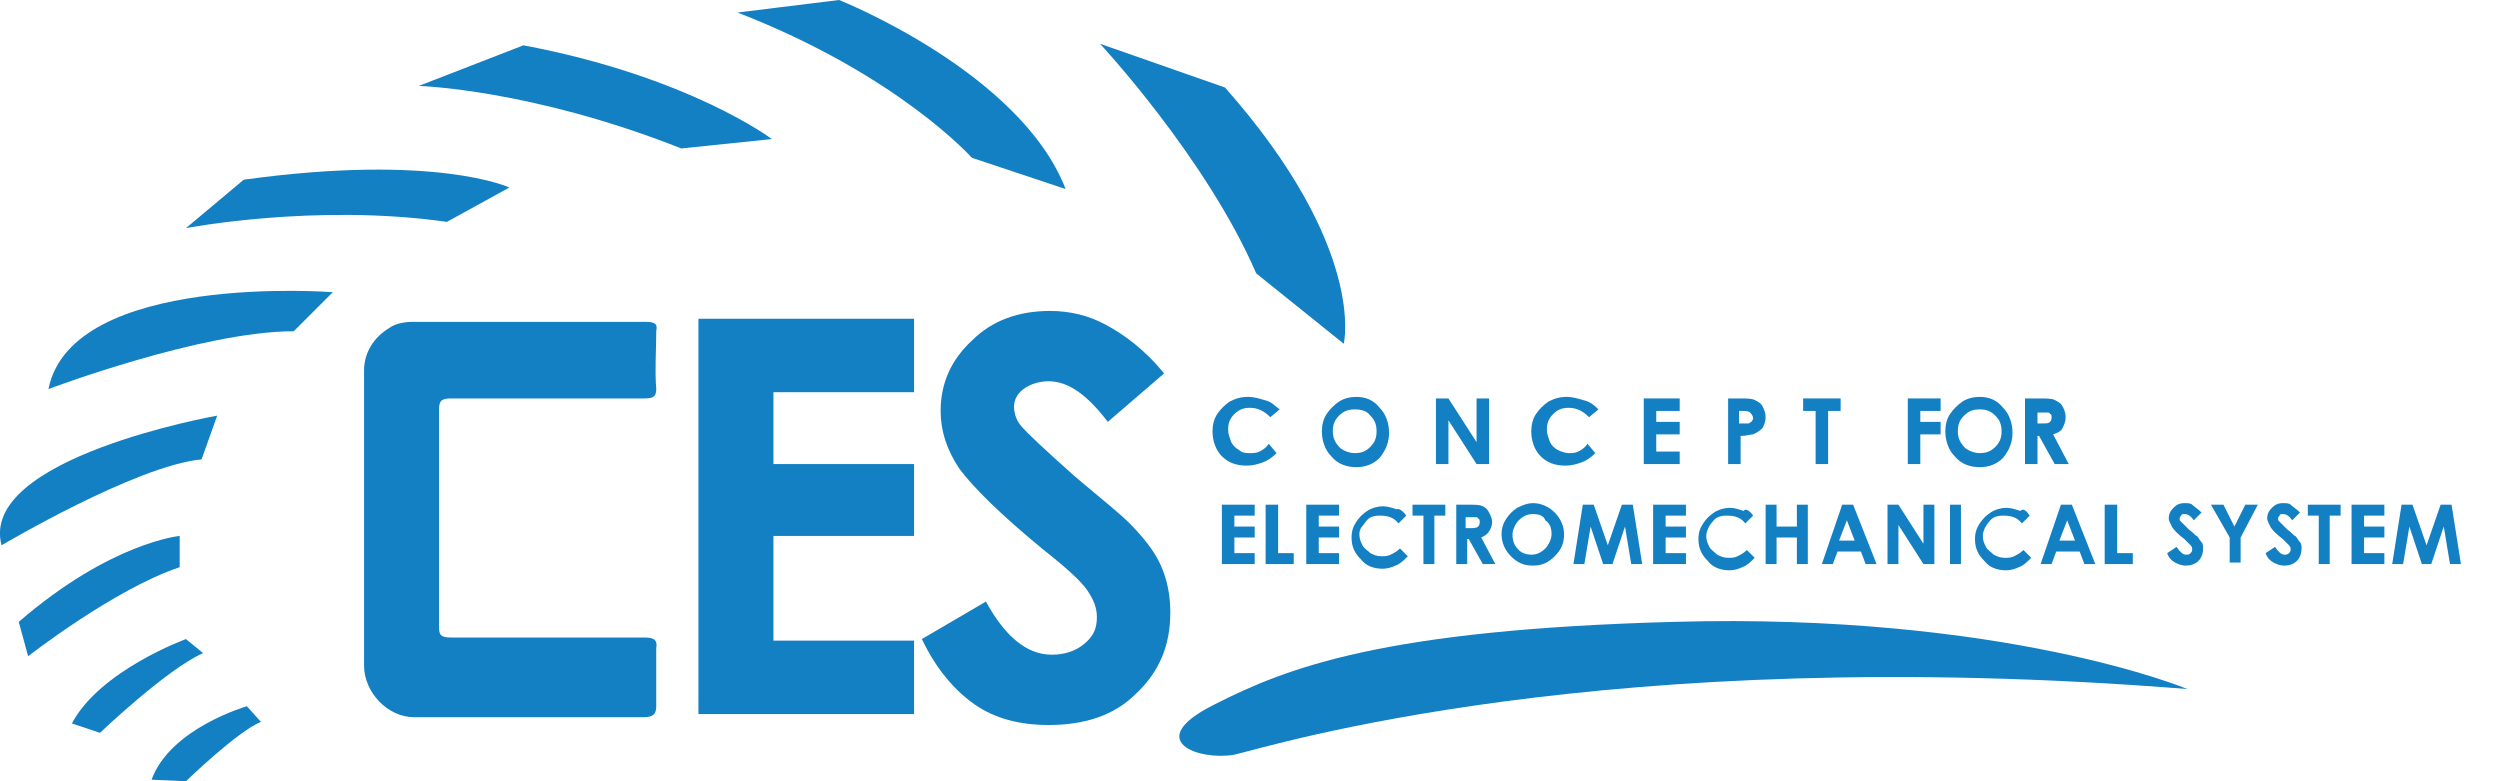 <?xml version="1.0" encoding="utf-8"?>
<!-- Generator: Adobe Illustrator 24.1.0, SVG Export Plug-In . SVG Version: 6.00 Build 0)  -->
<svg version="1.1" id="Layer_1" xmlns="http://www.w3.org/2000/svg" xmlns:xlink="http://www.w3.org/1999/xlink" x="0px" y="0px"
	 viewBox="0 0 160 50" style="enable-background:new 0 0 160 50;" xml:space="preserve">
<style type="text/css">
	.st0{fill:#1480C4;}
</style>
<g>
	<g>
		<path class="st0" d="M81.9,26.2l-0.6,0.5c-0.4-0.4-0.8-0.6-1.3-0.6c-0.4,0-0.7,0.1-1,0.4c-0.3,0.3-0.4,0.6-0.4,1
			c0,0.3,0.1,0.5,0.2,0.8c0.1,0.2,0.3,0.4,0.5,0.5C79.5,29,79.8,29,80,29c0.2,0,0.4,0,0.6-0.1c0.2-0.1,0.4-0.2,0.6-0.5l0.5,0.6
			c-0.3,0.3-0.6,0.5-0.9,0.6c-0.3,0.1-0.6,0.2-1,0.2c-0.7,0-1.2-0.2-1.6-0.6c-0.4-0.4-0.6-1-0.6-1.6c0-0.4,0.1-0.8,0.3-1.1
			c0.2-0.3,0.5-0.6,0.8-0.8c0.4-0.2,0.7-0.3,1.2-0.3c0.3,0,0.7,0.1,1,0.2C81.4,25.7,81.6,26,81.9,26.2z"/>
		<path class="st0" d="M86.8,25.4c0.6,0,1.1,0.2,1.5,0.7c0.4,0.4,0.6,1,0.6,1.6c0,0.6-0.2,1.1-0.6,1.6c-0.4,0.4-0.9,0.6-1.5,0.6
			c-0.6,0-1.2-0.2-1.6-0.7c-0.4-0.4-0.6-1-0.6-1.6c0-0.4,0.1-0.8,0.3-1.1c0.2-0.3,0.5-0.6,0.8-0.8C86,25.5,86.4,25.4,86.8,25.4z
			 M86.7,26.2c-0.4,0-0.7,0.1-1,0.4c-0.3,0.3-0.4,0.6-0.4,1c0,0.5,0.2,0.8,0.5,1.1c0.3,0.2,0.6,0.3,0.9,0.3c0.4,0,0.7-0.1,1-0.4
			c0.3-0.3,0.4-0.6,0.4-1c0-0.4-0.1-0.7-0.4-1C87.5,26.3,87.1,26.2,86.7,26.2z"/>
		<path class="st0" d="M91.9,25.5h0.8l1.8,2.8v-2.8h0.8v4.2h-0.8l-1.8-2.8v2.8h-0.8V25.5z"/>
		<path class="st0" d="M102.3,26.2l-0.6,0.5c-0.4-0.4-0.8-0.6-1.3-0.6c-0.4,0-0.7,0.1-1,0.4c-0.3,0.3-0.4,0.6-0.4,1
			c0,0.3,0.1,0.5,0.2,0.8c0.1,0.2,0.3,0.4,0.5,0.5c0.2,0.1,0.5,0.2,0.7,0.2c0.2,0,0.4,0,0.6-0.1c0.2-0.1,0.4-0.2,0.6-0.5l0.5,0.6
			c-0.3,0.3-0.6,0.5-0.9,0.6c-0.3,0.1-0.6,0.2-1,0.2c-0.7,0-1.2-0.2-1.6-0.6c-0.4-0.4-0.6-1-0.6-1.6c0-0.4,0.1-0.8,0.3-1.1
			c0.2-0.3,0.5-0.6,0.8-0.8c0.4-0.2,0.7-0.3,1.2-0.3c0.3,0,0.7,0.1,1,0.2C101.8,25.7,102.1,26,102.3,26.2z"/>
		<path class="st0" d="M105.2,25.5h2.3v0.8H106V27h1.5v0.8H106v1.1h1.5v0.8h-2.3V25.5z"/>
		<path class="st0" d="M110.4,25.5h0.9c0.5,0,0.8,0,1,0.1c0.2,0.1,0.4,0.2,0.5,0.4c0.1,0.2,0.2,0.4,0.2,0.7c0,0.3-0.1,0.5-0.2,0.7
			c-0.2,0.2-0.4,0.3-0.6,0.4c-0.2,0-0.4,0.1-0.8,0.1v1.8h-0.8V25.5z M111.2,27.1h0.3c0.2,0,0.3,0,0.4,0c0.1,0,0.1-0.1,0.2-0.1
			c0-0.1,0.1-0.1,0.1-0.2c0-0.2-0.1-0.3-0.2-0.4c-0.1-0.1-0.3-0.1-0.5-0.1h-0.2V27.1z"/>
		<path class="st0" d="M115.5,25.5h2.3v0.8H117v3.4h-0.8v-3.4h-0.8V25.5z"/>
	</g>
	<g>
		<path class="st0" d="M44.7,20.4h13.8v4.7h-9v4.6h9v4.6h-9V41h9v4.7H44.7V20.4z"/>
		<path class="st0" d="M74.5,23.9L70.9,27c-1.3-1.7-2.5-2.6-3.8-2.6c-0.6,0-1.2,0.2-1.6,0.5c-0.4,0.3-0.6,0.7-0.6,1.1
			c0,0.4,0.1,0.8,0.4,1.2c0.4,0.5,1.6,1.6,3.5,3.3c1.8,1.5,3,2.5,3.4,2.9c1,1,1.7,1.9,2.1,2.8c0.4,0.9,0.6,1.9,0.6,3
			c0,2.1-0.7,3.8-2.2,5.2c-1.4,1.4-3.3,2-5.6,2c-1.8,0-3.4-0.4-4.7-1.3c-1.3-0.9-2.5-2.3-3.4-4.2l4.1-2.4c1.2,2.2,2.6,3.4,4.2,3.4
			c0.8,0,1.5-0.2,2.1-0.7c0.6-0.5,0.8-1,0.8-1.7c0-0.6-0.2-1.1-0.6-1.7c-0.4-0.6-1.4-1.5-2.8-2.6c-2.8-2.3-4.5-4-5.4-5.2
			c-0.8-1.2-1.2-2.4-1.2-3.7c0-1.8,0.7-3.3,2-4.5c1.3-1.3,3-1.9,5-1.9c1.3,0,2.5,0.3,3.6,0.9S73.2,22.3,74.5,23.9z"/>
	</g>
	<g>
		<path class="st0" d="M78.2,32.3h2.1V33H79v0.7h1.3v0.7H79v1h1.3v0.7h-2.1V32.3z"/>
		<path class="st0" d="M81.1,32.3h0.7v3.1h1v0.7h-1.8V32.3z"/>
		<path class="st0" d="M83.6,32.3h2.1V33h-1.3v0.7h1.3v0.7h-1.3v1h1.3v0.7h-2.1V32.3z"/>
		<path class="st0" d="M90,33l-0.5,0.5c-0.3-0.4-0.7-0.5-1.2-0.5c-0.4,0-0.7,0.1-0.9,0.4S87,33.8,87,34.2c0,0.3,0.1,0.5,0.2,0.7
			s0.3,0.3,0.5,0.5c0.2,0.1,0.4,0.2,0.7,0.2c0.2,0,0.4,0,0.6-0.1c0.2-0.1,0.4-0.2,0.6-0.4l0.5,0.5c-0.3,0.3-0.5,0.5-0.8,0.6
			c-0.2,0.1-0.5,0.2-0.8,0.2c-0.6,0-1.1-0.2-1.4-0.6c-0.4-0.4-0.6-0.8-0.6-1.4c0-0.4,0.1-0.7,0.3-1c0.2-0.3,0.4-0.5,0.7-0.7
			c0.3-0.2,0.7-0.3,1-0.3c0.3,0,0.6,0.1,0.9,0.2C89.5,32.5,89.8,32.7,90,33z"/>
		<path class="st0" d="M90.4,32.3h2.1V33h-0.7v3.1h-0.7V33h-0.7V32.3z"/>
		<path class="st0" d="M93.2,32.3H94c0.4,0,0.7,0,0.9,0.1c0.2,0.1,0.3,0.2,0.4,0.4s0.2,0.4,0.2,0.6c0,0.2-0.1,0.5-0.2,0.6
			c-0.1,0.2-0.3,0.3-0.5,0.4l0.9,1.7h-0.8L94,34.5h-0.1v1.6h-0.7V32.3z M93.9,33.8h0.2c0.2,0,0.4,0,0.5-0.1c0.1-0.1,0.1-0.2,0.1-0.3
			c0-0.1,0-0.2-0.1-0.2c0-0.1-0.1-0.1-0.2-0.1c-0.1,0-0.2,0-0.4,0h-0.2V33.8z"/>
		<path class="st0" d="M98.1,32.2c0.5,0,1,0.2,1.4,0.6c0.4,0.4,0.6,0.9,0.6,1.4c0,0.6-0.2,1-0.6,1.4c-0.4,0.4-0.8,0.6-1.4,0.6
			c-0.6,0-1-0.2-1.4-0.6s-0.6-0.9-0.6-1.4c0-0.4,0.1-0.7,0.3-1c0.2-0.3,0.4-0.5,0.7-0.7C97.5,32.3,97.8,32.2,98.1,32.2z M98.1,32.9
			c-0.3,0-0.6,0.1-0.9,0.4c-0.2,0.2-0.4,0.6-0.4,0.9c0,0.4,0.1,0.7,0.4,1c0.2,0.2,0.5,0.3,0.8,0.3c0.3,0,0.6-0.1,0.9-0.4
			c0.2-0.2,0.4-0.6,0.4-0.9c0-0.4-0.1-0.7-0.4-0.9C98.8,33,98.5,32.9,98.1,32.9z"/>
		<path class="st0" d="M101.3,32.3h0.7l0.9,2.6l0.9-2.6h0.7l0.6,3.8h-0.7l-0.4-2.4l-0.8,2.4h-0.6l-0.8-2.4l-0.4,2.4h-0.7L101.3,32.3
			z"/>
		<path class="st0" d="M105.8,32.3h2.1V33h-1.3v0.7h1.3v0.7h-1.3v1h1.3v0.7h-2.1V32.3z"/>
		<path class="st0" d="M112.2,33l-0.5,0.5c-0.3-0.4-0.7-0.5-1.2-0.5c-0.4,0-0.7,0.1-0.9,0.4c-0.2,0.2-0.4,0.6-0.4,0.9
			c0,0.3,0.1,0.5,0.2,0.7s0.3,0.3,0.5,0.5c0.2,0.1,0.4,0.2,0.7,0.2c0.2,0,0.4,0,0.6-0.1c0.2-0.1,0.4-0.2,0.6-0.4l0.5,0.5
			c-0.3,0.3-0.5,0.5-0.8,0.6c-0.2,0.1-0.5,0.2-0.8,0.2c-0.6,0-1.1-0.2-1.4-0.6c-0.4-0.4-0.6-0.8-0.6-1.4c0-0.4,0.1-0.7,0.3-1
			s0.4-0.5,0.7-0.7c0.3-0.2,0.7-0.3,1-0.3c0.3,0,0.6,0.1,0.9,0.2C111.7,32.5,112,32.7,112.2,33z"/>
		<path class="st0" d="M113,32.3h0.7v1.4h1.3v-1.4h0.7v3.8H115v-1.7h-1.3v1.7H113V32.3z"/>
		<path class="st0" d="M117.9,32.3h0.7l1.5,3.8h-0.7l-0.3-0.8h-1.5l-0.3,0.8h-0.7L117.9,32.3z M118.2,33.3l-0.5,1.3h1L118.2,33.3z"
			/>
		<path class="st0" d="M120.8,32.3h0.7l1.6,2.5v-2.5h0.7v3.8h-0.7l-1.6-2.5v2.5h-0.7V32.3z"/>
		<path class="st0" d="M124.8,32.3h0.7v3.8h-0.7V32.3z"/>
		<path class="st0" d="M129.9,33l-0.5,0.5c-0.3-0.4-0.7-0.5-1.2-0.5c-0.4,0-0.7,0.1-0.9,0.4c-0.2,0.2-0.4,0.6-0.4,0.9
			c0,0.3,0.1,0.5,0.2,0.7s0.3,0.3,0.5,0.5c0.2,0.1,0.4,0.2,0.7,0.2c0.2,0,0.4,0,0.6-0.1c0.2-0.1,0.4-0.2,0.6-0.4l0.5,0.5
			c-0.3,0.3-0.5,0.5-0.8,0.6c-0.2,0.1-0.5,0.2-0.8,0.2c-0.6,0-1.1-0.2-1.4-0.6c-0.4-0.4-0.6-0.8-0.6-1.4c0-0.4,0.1-0.7,0.3-1
			s0.4-0.5,0.7-0.7c0.3-0.2,0.7-0.3,1-0.3c0.3,0,0.6,0.1,0.9,0.2C129.5,32.5,129.7,32.7,129.9,33z"/>
		<path class="st0" d="M131.9,32.3h0.7l1.5,3.8h-0.7l-0.3-0.8h-1.5l-0.3,0.8h-0.7L131.9,32.3z M132.3,33.3l-0.5,1.3h1L132.3,33.3z"
			/>
		<path class="st0" d="M134.8,32.3h0.7v3.1h1v0.7h-1.8V32.3z"/>
		<path class="st0" d="M140.9,32.8l-0.5,0.5c-0.2-0.3-0.4-0.4-0.6-0.4c-0.1,0-0.2,0-0.2,0.1c-0.1,0.1-0.1,0.1-0.1,0.2
			c0,0.1,0,0.1,0.1,0.2c0.1,0.1,0.2,0.2,0.5,0.5c0.3,0.2,0.4,0.4,0.5,0.4c0.1,0.1,0.2,0.3,0.3,0.4c0.1,0.1,0.1,0.3,0.1,0.4
			c0,0.3-0.1,0.6-0.3,0.8c-0.2,0.2-0.5,0.3-0.8,0.3c-0.3,0-0.5-0.1-0.7-0.2c-0.2-0.1-0.4-0.3-0.5-0.6l0.6-0.4
			c0.2,0.3,0.4,0.5,0.6,0.5c0.1,0,0.2,0,0.3-0.1c0.1-0.1,0.1-0.2,0.1-0.2c0-0.1,0-0.2-0.1-0.3c-0.1-0.1-0.2-0.2-0.4-0.4
			c-0.4-0.3-0.7-0.6-0.8-0.8c-0.1-0.2-0.2-0.4-0.2-0.5c0-0.3,0.1-0.5,0.3-0.7s0.4-0.3,0.7-0.3c0.2,0,0.4,0,0.5,0.1
			S140.7,32.6,140.9,32.8z"/>
		<path class="st0" d="M141.5,32.3h0.8l0.7,1.4l0.7-1.4h0.8l-1.1,2.1v1.6h-0.7v-1.6L141.5,32.3z"/>
		<path class="st0" d="M147.2,32.8l-0.5,0.5c-0.2-0.3-0.4-0.4-0.6-0.4c-0.1,0-0.2,0-0.2,0.1c-0.1,0.1-0.1,0.1-0.1,0.2
			c0,0.1,0,0.1,0.1,0.2c0.1,0.1,0.2,0.2,0.5,0.5c0.3,0.2,0.4,0.4,0.5,0.4c0.1,0.1,0.2,0.3,0.3,0.4c0.1,0.1,0.1,0.3,0.1,0.4
			c0,0.3-0.1,0.6-0.3,0.8c-0.2,0.2-0.5,0.3-0.8,0.3c-0.3,0-0.5-0.1-0.7-0.2c-0.2-0.1-0.4-0.3-0.5-0.6l0.6-0.4
			c0.2,0.3,0.4,0.5,0.6,0.5c0.1,0,0.2,0,0.3-0.1c0.1-0.1,0.1-0.2,0.1-0.2c0-0.1,0-0.2-0.1-0.3c-0.1-0.1-0.2-0.2-0.4-0.4
			c-0.4-0.3-0.7-0.6-0.8-0.8c-0.1-0.2-0.2-0.4-0.2-0.5c0-0.3,0.1-0.5,0.3-0.7c0.2-0.2,0.4-0.3,0.7-0.3c0.2,0,0.4,0,0.5,0.1
			S147,32.6,147.2,32.8z"/>
		<path class="st0" d="M147.7,32.3h2.1V33h-0.7v3.1h-0.7V33h-0.7V32.3z"/>
		<path class="st0" d="M150.5,32.3h2.1V33h-1.3v0.7h1.3v0.7h-1.3v1h1.3v0.7h-2.1V32.3z"/>
		<path class="st0" d="M153.7,32.3h0.7l0.9,2.6l0.9-2.6h0.7l0.6,3.8h-0.7l-0.4-2.4l-0.8,2.4H155l-0.8-2.4l-0.4,2.4h-0.7L153.7,32.3z
			"/>
	</g>
	<g>
		<path class="st0" d="M122.1,25.5h2.1v0.8h-1.3V27h1.3v0.8h-1.3v1.9h-0.8V25.5z"/>
		<path class="st0" d="M126.7,25.4c0.6,0,1.1,0.2,1.5,0.7c0.4,0.4,0.6,1,0.6,1.6c0,0.6-0.2,1.1-0.6,1.6c-0.4,0.4-0.9,0.6-1.5,0.6
			c-0.6,0-1.2-0.2-1.6-0.7c-0.4-0.4-0.6-1-0.6-1.6c0-0.4,0.1-0.8,0.3-1.1c0.2-0.3,0.5-0.6,0.8-0.8C125.9,25.5,126.3,25.4,126.7,25.4
			z M126.7,26.2c-0.4,0-0.7,0.1-1,0.4c-0.3,0.3-0.4,0.6-0.4,1c0,0.5,0.2,0.8,0.5,1.1c0.3,0.2,0.6,0.3,0.9,0.3c0.4,0,0.7-0.1,1-0.4
			c0.3-0.3,0.4-0.6,0.4-1c0-0.4-0.1-0.7-0.4-1S127.1,26.2,126.7,26.2z"/>
		<path class="st0" d="M129.6,25.5h0.9c0.5,0,0.8,0,1,0.1s0.4,0.2,0.5,0.4c0.1,0.2,0.2,0.4,0.2,0.7c0,0.3-0.1,0.5-0.2,0.7
			c-0.1,0.2-0.3,0.3-0.6,0.4l1,1.9h-0.9l-1-1.8h-0.1v1.8h-0.8V25.5z M130.4,27.1h0.3c0.3,0,0.4,0,0.5-0.1c0.1-0.1,0.1-0.2,0.1-0.3
			c0-0.1,0-0.2-0.1-0.2c0-0.1-0.1-0.1-0.2-0.1c-0.1,0-0.2,0-0.4,0h-0.2V27.1z"/>
	</g>
	<g>
		<path class="st0" d="M86,22c0,0,1.5-6.1-7.6-16.4l-8-2.8c0,0,6.8,7.3,10,14.7L86,22z"/>
	</g>
	<g>
		<path class="st0" d="M53.7,0c0,0,11.6,4.6,14.5,12.1l-6-2c0,0-4.7-5.3-15-9.3L53.7,0z"/>
	</g>
	<g>
		<path class="st0" d="M49.4,8.9c0,0-5.3-4-15.9-6l-6.7,2.6c0,0,7.2,0.2,16.8,4L49.4,8.9z"/>
	</g>
	<g>
		<path class="st0" d="M32.6,12c0,0-4.7-2.2-17-0.5l-3.7,3.1c0,0,8.3-1.6,16.7-0.4L32.6,12z"/>
	</g>
	<g>
		<path class="st0" d="M21.3,18.7c0,0-16.7-1.3-18.2,6.2c0,0,9.8-3.7,15.7-3.7L21.3,18.7z"/>
	</g>
	<g>
		<path class="st0" d="M13.9,26.6c0,0-15.3,2.7-13.8,8.3c0,0,8.6-5.1,12.8-5.5L13.9,26.6z"/>
	</g>
	<g>
		<path class="st0" d="M11.5,34.3c0,0-4.4,0.4-10.3,5.5l0.6,2.2c0,0,5.5-4.3,9.7-5.7V34.3z"/>
	</g>
	<g>
		<path class="st0" d="M11.9,40.9c0,0-5.5,2-7.3,5.4l1.8,0.6c0,0,4.3-4.1,6.6-5.1L11.9,40.9z"/>
	</g>
	<g>
		<path class="st0" d="M15.8,45.2c0,0-4.9,1.4-6.1,4.7l2.2,0.1c0,0,3.3-3.2,4.8-3.8L15.8,45.2z"/>
	</g>
	<g>
		<path class="st0" d="M140,44.1c0,0-11.7-4.9-32.9-4.3c-18.5,0.5-24.7,2.9-29.4,5.3c-4.6,2.3-1,3.6,1.3,3.2
			C81.2,47.8,102.6,41.1,140,44.1z"/>
	</g>
	<path class="st0" d="M23.3,33.1c0-3.1,0-6.3,0-9.4c0-1.1,0.6-2.1,1.6-2.7c0.4-0.3,1-0.4,1.5-0.4c5,0,9.9,0,14.9,0
		c0.6,0,0.8,0.1,0.7,0.6c0,1.2-0.1,2.5,0,3.7c0,0.5-0.2,0.6-0.8,0.6c-4.1,0-8.2,0-12.3,0c-0.6,0-0.8,0.1-0.8,0.7c0,4.7,0,9.4,0,14
		c0,0.5,0.2,0.6,0.8,0.6c4.1,0,8.2,0,12.3,0c0.6,0,0.9,0.1,0.8,0.7c0,1.2,0,2.5,0,3.7c0,0.5-0.2,0.7-0.8,0.7c-4.9,0-9.8,0-14.7,0
		c-1.7,0-3.2-1.6-3.2-3.3C23.3,39.3,23.3,36.2,23.3,33.1z"/>
</g>
</svg>
